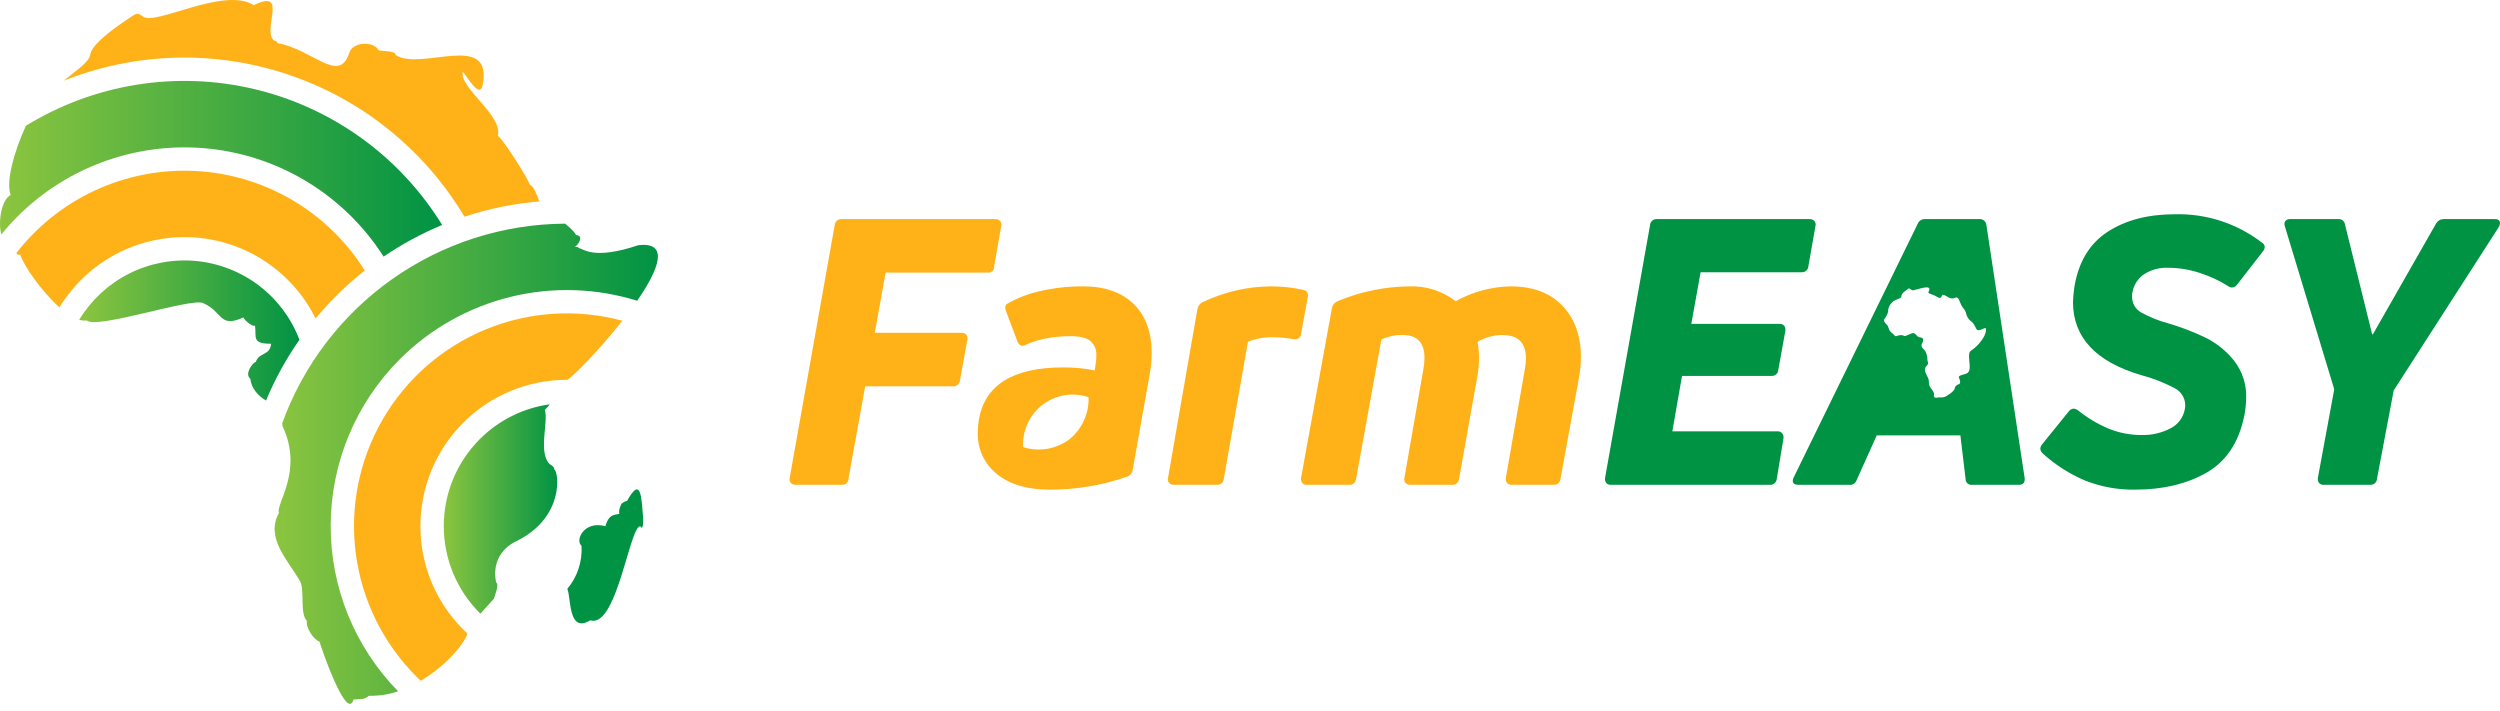 <svg width="190" height="54" viewBox="0 0 190 54" fill="none" xmlns="http://www.w3.org/2000/svg">
<path fill-rule="evenodd" clip-rule="evenodd" d="M36.462 33.376C34.71 35.129 33.726 37.506 33.726 39.984C33.726 42.462 34.71 44.839 36.462 46.592C36.478 46.607 36.493 46.622 36.509 46.637L37.54 45.499C37.607 45.255 37.962 44.384 37.706 44.27C37.425 42.945 37.957 41.754 39.219 41.141C42.921 39.344 42.478 35.861 42.12 35.662C42.124 35.439 41.84 35.338 41.767 35.266C40.881 34.388 41.705 31.975 41.403 31.157C41.542 31.026 41.67 30.882 41.783 30.727C39.768 31.006 37.899 31.936 36.462 33.376Z" fill="url(#paint0_linear_368_97)"/>
<path fill-rule="evenodd" clip-rule="evenodd" d="M31.952 39.984C31.952 37.035 33.124 34.208 35.209 32.123C37.294 30.038 40.121 28.866 43.07 28.866C43.089 28.866 43.108 28.866 43.127 28.866C43.129 28.862 43.13 28.857 43.131 28.852C43.562 28.622 45.566 26.579 47.298 24.377C43.859 23.446 40.209 23.677 36.915 25.034C33.621 26.39 30.867 28.797 29.082 31.88C27.296 34.963 26.579 38.55 27.042 42.082C27.504 45.614 29.12 48.895 31.64 51.415C31.75 51.525 31.861 51.633 31.974 51.74C33.813 50.652 35.212 49.052 35.529 48.154C35.42 48.053 35.313 47.95 35.209 47.846C34.175 46.814 33.355 45.589 32.796 44.24C32.237 42.891 31.95 41.444 31.952 39.984Z" fill="#FFB218"/>
<path fill-rule="evenodd" clip-rule="evenodd" d="M30.386 27.299C32.702 24.986 35.607 23.349 38.787 22.566C41.966 21.784 45.299 21.884 48.425 22.858C50.077 20.468 50.902 18.342 48.495 18.639C44.995 19.822 44.269 18.835 44.009 18.866C43.937 18.751 43.797 18.762 43.687 18.768C43.976 18.59 44.399 17.889 43.767 17.864C43.768 17.741 43.389 17.36 42.95 16.998C38.24 17.025 33.652 18.496 29.805 21.213C25.958 23.931 23.037 27.764 21.438 32.194C21.444 32.2 21.45 32.206 21.457 32.211C21.445 32.298 21.463 32.387 21.507 32.463C23.054 35.845 20.935 38.309 21.198 38.981C20.137 40.9 21.914 42.597 22.808 44.185C23.171 44.829 22.769 46.645 23.321 47.178C23.228 47.677 23.8 48.589 24.287 48.771C24.286 48.854 26.34 54.95 26.866 53.168C27.248 53.106 27.696 53.22 28.033 52.879C28.788 52.899 29.541 52.783 30.254 52.536C26.948 49.16 25.107 44.616 25.132 39.891C25.156 35.165 27.044 30.641 30.386 27.299Z" fill="url(#paint1_linear_368_97)"/>
<path fill-rule="evenodd" clip-rule="evenodd" d="M35.297 16.469C37.141 15.86 39.05 15.472 40.986 15.311C40.792 14.769 40.564 14.146 40.259 14.038C40.254 13.784 38.247 10.561 37.827 10.31C38.267 8.818 34.905 6.676 35.169 5.471C35.415 5.647 36.461 7.606 36.682 6.467C37.485 2.327 32.01 5.427 30.08 4.19C30.076 3.851 29.21 3.909 28.776 3.824C28.424 3.116 26.826 3.144 26.545 4.014C25.764 6.428 23.808 3.759 21.09 3.278C21.048 3.089 20.882 3.11 20.848 3.087C19.841 2.381 21.998 -0.938 19.287 0.392C17.046 -1.04 11.824 1.962 10.88 1.268C10.393 0.91 10.397 0.993 9.662 1.483C8.69 2.131 6.96 3.366 6.861 4.146C6.793 4.681 5.873 5.303 4.829 6.139C10.306 3.955 16.383 3.796 21.967 5.689C27.551 7.583 32.277 11.405 35.297 16.469Z" fill="#FFB218"/>
<path fill-rule="evenodd" clip-rule="evenodd" d="M33.604 17.098C30.409 11.904 25.282 8.192 19.35 6.777C13.418 5.363 7.167 6.363 1.972 9.556C1.064 11.517 0.428 13.835 0.811 14.816C0.076 15.207 -0.159 16.961 0.105 17.813C0.491 17.339 0.902 16.885 1.334 16.452C3.235 14.554 5.536 13.106 8.07 12.216C10.604 11.326 13.306 11.016 15.975 11.308C18.645 11.601 21.215 12.489 23.496 13.908C25.777 15.326 27.71 17.238 29.154 19.503C30.551 18.551 32.042 17.745 33.604 17.098Z" fill="url(#paint2_linear_368_97)"/>
<path fill-rule="evenodd" clip-rule="evenodd" d="M27.721 20.555C26.339 18.351 24.445 16.512 22.201 15.196C19.957 13.88 17.428 13.124 14.83 12.994C12.231 12.863 9.64 13.362 7.275 14.447C4.91 15.532 2.842 17.172 1.247 19.227C1.269 19.282 1.312 19.326 1.367 19.35C1.422 19.374 1.483 19.376 1.54 19.356C1.775 20.138 3.132 22.137 4.518 23.36C5.553 21.66 7.026 20.268 8.782 19.331C10.538 18.394 12.514 17.945 14.503 18.032C16.492 18.118 18.421 18.737 20.089 19.823C21.757 20.91 23.104 22.424 23.987 24.208C24.485 23.606 25.01 23.029 25.563 22.476C26.244 21.795 26.965 21.153 27.721 20.555Z" fill="#FFB218"/>
<path fill-rule="evenodd" clip-rule="evenodd" d="M22.758 25.822C22.136 24.184 21.066 22.754 19.67 21.695C18.275 20.637 16.61 19.991 14.865 19.832C13.12 19.674 11.366 20.009 9.802 20.799C8.239 21.589 6.928 22.802 6.021 24.301C6.205 24.36 6.4 24.378 6.592 24.354C7.321 25.051 14.496 22.629 15.43 23.032C16.973 23.698 16.62 24.971 18.506 24.124C18.497 24.254 19.185 24.888 19.384 24.742C19.494 25.657 19.128 26.125 20.599 26.125C20.54 27.048 19.661 26.766 19.445 27.507C19.164 27.573 18.578 28.451 19.018 28.768C19.116 29.567 19.643 30.097 20.216 30.444C20.896 28.817 21.748 27.267 22.758 25.822Z" fill="url(#paint3_linear_368_97)"/>
<path fill-rule="evenodd" clip-rule="evenodd" d="M46.013 39.991C44.379 39.546 43.684 41.069 44.196 41.476C44.271 42.667 43.883 43.842 43.114 44.755C43.419 45.387 43.152 48.187 44.855 47.145C45.77 47.43 46.468 45.997 47.034 44.341C47.726 42.316 48.22 39.959 48.67 39.999C48.919 40.425 48.88 39.375 48.88 39.375C48.744 37.776 48.727 36.148 47.658 38.064C47.504 38.101 47.362 38.174 47.243 38.277C47.229 38.278 46.974 38.8 47.075 39.037C47.062 39.044 47.048 39.05 47.034 39.055C46.777 39.147 46.278 39.014 46.013 39.991Z" fill="#009344"/>
<path d="M75.554 20.267C75.556 20.331 75.544 20.396 75.518 20.456C75.493 20.515 75.454 20.569 75.406 20.612C75.357 20.655 75.3 20.687 75.237 20.705C75.175 20.724 75.11 20.728 75.046 20.718H67.306L66.487 25.294H73.068C73.407 25.294 73.558 25.473 73.52 25.831L72.956 28.909C72.952 28.973 72.936 29.034 72.908 29.091C72.88 29.148 72.842 29.199 72.795 29.241C72.748 29.283 72.693 29.315 72.633 29.336C72.573 29.356 72.51 29.365 72.447 29.361H65.753L64.482 36.394C64.481 36.458 64.467 36.521 64.44 36.58C64.414 36.638 64.375 36.69 64.328 36.732C64.28 36.775 64.224 36.807 64.163 36.827C64.102 36.846 64.037 36.853 63.974 36.846H60.471C60.4 36.851 60.329 36.84 60.262 36.813C60.196 36.786 60.137 36.744 60.09 36.691C60.048 36.638 60.019 36.575 60.007 36.509C59.995 36.443 59.999 36.374 60.019 36.309L63.437 17.103C63.451 16.981 63.506 16.866 63.592 16.778C63.639 16.735 63.695 16.701 63.756 16.679C63.816 16.657 63.881 16.647 63.945 16.651H75.639C75.71 16.646 75.781 16.657 75.847 16.684C75.914 16.711 75.973 16.753 76.02 16.807C76.062 16.86 76.091 16.922 76.103 16.988C76.115 17.055 76.111 17.123 76.091 17.188L75.554 20.267Z" fill="#FFB218"/>
<path d="M86.16 23.104C85.246 22.211 83.96 21.763 82.303 21.763C81.22 21.758 80.14 21.876 79.084 22.116C78.19 22.304 77.332 22.634 76.542 23.092C76.448 23.128 76.4 23.222 76.4 23.373C76.412 23.468 76.431 23.563 76.458 23.656L77.334 25.973C77.427 26.179 77.55 26.283 77.7 26.283C77.8 26.276 77.896 26.246 77.983 26.198C78.474 25.973 78.991 25.811 79.522 25.717C80.123 25.604 80.733 25.547 81.344 25.549C82.059 25.549 82.568 25.672 82.869 25.915C83.024 26.051 83.146 26.222 83.224 26.413C83.302 26.604 83.335 26.811 83.32 27.017C83.326 27.244 83.307 27.472 83.264 27.695L83.208 28.146C82.417 27.993 81.613 27.918 80.808 27.922C77.004 27.922 74.867 29.24 74.395 31.876C74.34 32.202 74.312 32.533 74.312 32.864C74.29 33.468 74.411 34.069 74.663 34.618C74.916 35.168 75.293 35.65 75.766 36.028C76.736 36.818 78.077 37.213 79.791 37.213C81.79 37.219 83.777 36.885 85.665 36.225C85.779 36.185 85.879 36.113 85.954 36.018C86.029 35.923 86.076 35.809 86.089 35.688L87.36 28.542C87.469 27.984 87.525 27.417 87.53 26.848C87.53 25.247 87.073 23.999 86.16 23.104ZM81.252 33.406C80.755 33.769 80.181 34.01 79.574 34.111C78.967 34.211 78.345 34.167 77.758 33.982C77.722 33.366 77.838 32.75 78.096 32.189C78.353 31.628 78.745 31.138 79.235 30.763C79.726 30.389 80.301 30.14 80.91 30.039C81.52 29.939 82.144 29.989 82.73 30.186C82.753 30.801 82.631 31.413 82.374 31.972C82.118 32.531 81.733 33.022 81.252 33.406Z" fill="#FFB218"/>
<path d="M89.224 36.846C89.153 36.851 89.081 36.84 89.015 36.813C88.949 36.786 88.89 36.744 88.843 36.691C88.8 36.638 88.772 36.575 88.76 36.509C88.747 36.442 88.752 36.374 88.772 36.309L91.003 23.486C91.028 23.37 91.079 23.261 91.152 23.168C91.226 23.075 91.32 23 91.427 22.95C93.06 22.173 94.844 21.768 96.652 21.764C97.44 21.767 98.226 21.852 98.996 22.018C99.063 22.023 99.127 22.041 99.186 22.073C99.244 22.105 99.295 22.148 99.335 22.201C99.373 22.256 99.398 22.319 99.408 22.385C99.418 22.451 99.412 22.519 99.392 22.582L98.884 25.351C98.883 25.419 98.867 25.486 98.836 25.547C98.806 25.609 98.761 25.662 98.707 25.703C98.652 25.744 98.588 25.772 98.521 25.784C98.454 25.796 98.385 25.793 98.319 25.774C97.778 25.679 97.23 25.632 96.681 25.633C96.052 25.624 95.428 25.739 94.845 25.972L93.009 36.394C93.005 36.457 92.989 36.519 92.962 36.576C92.934 36.633 92.895 36.684 92.848 36.725C92.801 36.767 92.746 36.8 92.686 36.82C92.627 36.841 92.564 36.85 92.5 36.846L89.224 36.846Z" fill="#FFB218"/>
<path d="M114.814 21.763C116.489 21.763 117.798 22.253 118.739 23.232C119.681 24.211 120.152 25.52 120.152 27.158C120.145 27.66 120.098 28.161 120.01 28.655L118.598 36.394C118.584 36.517 118.529 36.631 118.443 36.719C118.396 36.763 118.34 36.797 118.279 36.819C118.219 36.841 118.154 36.85 118.09 36.846H114.898C114.83 36.853 114.762 36.843 114.698 36.819C114.634 36.794 114.577 36.755 114.531 36.705C114.491 36.648 114.463 36.584 114.449 36.516C114.434 36.448 114.433 36.378 114.446 36.309L115.887 28.062C115.938 27.792 115.967 27.518 115.972 27.243C115.972 26.057 115.378 25.464 114.192 25.463C113.528 25.465 112.875 25.64 112.3 25.972C112.367 26.373 112.405 26.779 112.413 27.186C112.405 27.679 112.358 28.17 112.271 28.655L110.887 36.394C110.873 36.517 110.818 36.631 110.732 36.719C110.685 36.763 110.629 36.797 110.569 36.819C110.508 36.841 110.443 36.85 110.379 36.846H107.187C107.116 36.851 107.045 36.84 106.979 36.813C106.912 36.786 106.853 36.744 106.806 36.691C106.764 36.638 106.735 36.575 106.723 36.509C106.711 36.443 106.715 36.374 106.736 36.309L108.176 28.062C108.229 27.782 108.257 27.499 108.261 27.215C108.261 26.047 107.715 25.463 106.623 25.463C106.058 25.447 105.497 25.563 104.984 25.802L103.064 36.394C103.06 36.457 103.044 36.519 103.016 36.576C102.989 36.633 102.95 36.683 102.903 36.725C102.856 36.767 102.801 36.8 102.741 36.82C102.682 36.841 102.618 36.85 102.555 36.846H99.307C99.244 36.851 99.18 36.84 99.121 36.816C99.062 36.791 99.01 36.753 98.968 36.705C98.928 36.648 98.9 36.584 98.886 36.516C98.871 36.448 98.871 36.378 98.883 36.309L101.228 23.402C101.25 23.288 101.3 23.182 101.374 23.093C101.449 23.004 101.544 22.935 101.652 22.893C102.52 22.523 103.423 22.244 104.349 22.06C105.264 21.868 106.196 21.769 107.131 21.763C108.394 21.721 109.633 22.12 110.633 22.893C111.911 22.176 113.348 21.788 114.814 21.763Z" fill="#FFB218"/>
<path d="M137.437 20.238C137.433 20.301 137.417 20.363 137.39 20.42C137.362 20.477 137.324 20.528 137.276 20.57C137.229 20.612 137.174 20.644 137.115 20.665C137.055 20.685 136.992 20.694 136.929 20.69H129.246L128.54 24.616H135.262C135.326 24.612 135.39 24.622 135.448 24.647C135.507 24.671 135.56 24.709 135.601 24.757C135.641 24.814 135.669 24.879 135.683 24.947C135.698 25.015 135.699 25.085 135.686 25.153L135.149 28.119C135.145 28.181 135.129 28.243 135.102 28.3C135.074 28.357 135.036 28.408 134.989 28.45C134.941 28.492 134.886 28.524 134.827 28.545C134.767 28.565 134.704 28.574 134.641 28.57H127.834L127.099 32.779H135.093C135.16 32.776 135.226 32.788 135.288 32.815C135.349 32.842 135.403 32.883 135.446 32.934C135.488 32.987 135.519 33.049 135.536 33.114C135.553 33.18 135.556 33.249 135.545 33.316L135.036 36.394C135.031 36.459 135.012 36.522 134.982 36.58C134.952 36.638 134.911 36.69 134.862 36.731C134.812 36.773 134.754 36.805 134.692 36.825C134.63 36.844 134.564 36.852 134.5 36.846H122.439C122.371 36.852 122.303 36.843 122.239 36.819C122.175 36.794 122.118 36.755 122.072 36.705C122.032 36.648 122.004 36.584 121.99 36.516C121.975 36.448 121.974 36.378 121.987 36.309L125.405 17.103C125.412 16.976 125.47 16.857 125.566 16.772C125.661 16.687 125.786 16.644 125.913 16.651H137.522C137.593 16.646 137.664 16.657 137.73 16.684C137.797 16.711 137.856 16.753 137.903 16.806C137.945 16.86 137.974 16.922 137.986 16.988C137.998 17.055 137.994 17.123 137.974 17.188L137.437 20.238Z" fill="#009344"/>
<path d="M150.967 17.103C150.955 16.972 150.892 16.851 150.792 16.766C150.691 16.681 150.561 16.639 150.43 16.65H146.305C146.185 16.645 146.066 16.678 145.965 16.744C145.864 16.81 145.786 16.906 145.742 17.018L136.336 36.252C136.286 36.339 136.257 36.435 136.251 36.535C136.251 36.743 136.392 36.847 136.675 36.847H140.544C140.666 36.862 140.79 36.834 140.893 36.766C140.997 36.699 141.073 36.597 141.108 36.479L142.634 33.088H148.989L149.384 36.394C149.382 36.459 149.394 36.523 149.419 36.583C149.445 36.643 149.483 36.697 149.532 36.74C149.581 36.783 149.638 36.815 149.701 36.834C149.763 36.852 149.829 36.857 149.893 36.847H153.423C153.724 36.847 153.875 36.714 153.875 36.45V36.337L150.967 17.103ZM150.813 25.523C150.572 25.977 150.222 26.366 149.795 26.652C149.562 26.781 149.665 27.267 149.694 27.736C149.721 28.208 149.625 28.355 149.304 28.44C148.983 28.527 148.804 28.569 148.896 28.75C148.99 28.933 149.016 29.162 148.862 29.205C148.785 29.221 148.715 29.26 148.66 29.316C148.606 29.372 148.569 29.443 148.555 29.521C148.535 29.684 148.3 29.861 147.972 30.075C147.645 30.288 147.435 30.162 147.23 30.217C147.025 30.269 146.942 30.139 146.987 30.001C147.032 29.865 146.84 29.628 146.746 29.497C146.635 29.359 146.581 29.184 146.592 29.008C146.603 28.792 146.494 28.661 146.38 28.415C146.264 28.168 146.26 27.978 146.394 27.845C146.527 27.711 146.57 27.601 146.512 27.483C146.454 27.367 146.514 27.18 146.425 26.946C146.385 26.776 146.295 26.623 146.168 26.504C146.133 26.48 146.104 26.448 146.082 26.413C146.06 26.377 146.045 26.337 146.039 26.295C146.033 26.253 146.035 26.211 146.045 26.17C146.056 26.129 146.075 26.091 146.101 26.058C146.197 25.884 146.195 25.655 145.955 25.645C145.714 25.634 145.662 25.429 145.475 25.331C145.29 25.233 144.841 25.63 144.681 25.519C144.521 25.411 144.239 25.5 144.123 25.545C144.007 25.588 143.963 25.434 143.731 25.258C143.499 25.082 143.573 24.834 143.392 24.673C143.209 24.511 143.142 24.345 143.196 24.27C143.329 24.11 143.428 23.925 143.488 23.726C143.486 23.555 143.527 23.387 143.607 23.235C143.687 23.084 143.804 22.956 143.947 22.861C144.351 22.64 144.5 22.711 144.511 22.484C144.521 22.256 144.884 22.071 145.016 21.951C145.151 21.83 145.199 22.098 145.43 22.058C145.66 22.02 146.382 21.75 146.579 21.873C146.777 21.997 146.383 22.258 146.672 22.321C146.902 22.395 147.123 22.494 147.33 22.619C147.652 22.762 147.458 22.283 147.794 22.439C148.127 22.595 148.243 22.784 148.621 22.619C148.854 22.515 148.934 22.95 149.063 23.197C149.19 23.444 149.328 23.489 149.415 23.784C149.461 24.048 149.609 24.282 149.826 24.437C150.095 24.64 150.154 25.01 150.278 25.079C150.401 25.15 150.713 24.986 150.829 24.941C150.945 24.896 151.012 25.064 150.813 25.523Z" fill="#009344"/>
<path d="M167.687 35.928C166.18 36.785 164.373 37.214 162.264 37.213C160.964 37.234 159.674 36.999 158.465 36.521C157.289 36.024 156.205 35.332 155.259 34.473C155.148 34.382 155.077 34.25 155.061 34.106C155.073 33.982 155.122 33.864 155.203 33.767L157.236 31.254C157.279 31.195 157.334 31.147 157.398 31.113C157.461 31.079 157.532 31.059 157.604 31.056C157.728 31.068 157.846 31.117 157.943 31.197C158.658 31.774 159.452 32.245 160.301 32.595C161.078 32.905 161.907 33.063 162.744 33.061C163.514 33.084 164.278 32.909 164.961 32.553C165.245 32.41 165.491 32.203 165.68 31.948C165.869 31.693 165.995 31.397 166.049 31.084C166.071 30.992 166.081 30.897 166.077 30.802C166.076 30.532 166 30.268 165.858 30.038C165.716 29.809 165.513 29.623 165.272 29.502C164.47 29.076 163.622 28.744 162.744 28.514C159.279 27.497 157.547 25.642 157.547 22.95C157.562 22.552 157.6 22.156 157.66 21.763C157.98 19.881 158.823 18.497 160.188 17.611C161.553 16.727 163.252 16.284 165.286 16.284C167.67 16.22 170.004 16.978 171.895 18.43C171.96 18.462 172.014 18.51 172.054 18.569C172.094 18.629 172.117 18.698 172.121 18.769C172.109 18.894 172.06 19.012 171.98 19.108L170.003 21.651C169.966 21.703 169.919 21.748 169.864 21.782C169.809 21.815 169.747 21.837 169.683 21.845C169.619 21.853 169.554 21.847 169.492 21.828C169.431 21.809 169.374 21.778 169.325 21.735C168.645 21.311 167.914 20.974 167.15 20.732C166.384 20.482 165.584 20.354 164.778 20.351C164.129 20.322 163.488 20.495 162.942 20.846C162.712 21.004 162.516 21.207 162.366 21.442C162.215 21.677 162.113 21.94 162.066 22.215C162.045 22.317 162.035 22.422 162.038 22.526C162.03 22.771 162.089 23.013 162.209 23.227C162.328 23.441 162.503 23.619 162.716 23.741C163.383 24.112 164.095 24.396 164.834 24.588C165.799 24.873 166.739 25.237 167.645 25.675C168.478 26.092 169.21 26.684 169.791 27.412C170.423 28.226 170.748 29.236 170.709 30.265C170.7 30.711 170.653 31.155 170.568 31.593C170.153 33.626 169.193 35.071 167.687 35.928Z" fill="#009344"/>
<path d="M176.612 36.846C176.544 36.852 176.476 36.843 176.412 36.819C176.348 36.794 176.291 36.755 176.245 36.705C176.205 36.648 176.177 36.584 176.163 36.516C176.148 36.448 176.147 36.378 176.16 36.309L177.403 29.587L173.646 17.188C173.625 17.134 173.615 17.076 173.618 17.018C173.616 16.968 173.625 16.918 173.644 16.872C173.664 16.825 173.694 16.784 173.731 16.75C173.819 16.68 173.93 16.645 174.042 16.651H177.714C177.837 16.641 177.96 16.68 178.055 16.759C178.15 16.838 178.21 16.952 178.222 17.075L180.284 25.407H180.34L185.142 16.99C185.199 16.89 185.28 16.805 185.379 16.746C185.479 16.686 185.591 16.654 185.707 16.651H189.605C189.868 16.651 190 16.755 190 16.962C189.993 17.061 189.964 17.158 189.915 17.244L181.922 29.672L180.651 36.394C180.647 36.457 180.631 36.519 180.604 36.576C180.576 36.633 180.538 36.683 180.49 36.725C180.443 36.767 180.388 36.8 180.329 36.82C180.269 36.841 180.206 36.85 180.143 36.846L176.612 36.846Z" fill="#009344"/>
<defs>
<linearGradient id="paint0_linear_368_97" x1="33.726" y1="38.682" x2="42.352" y2="38.682" gradientUnits="userSpaceOnUse">
<stop stop-color="#8CC53F"/>
<stop offset="1" stop-color="#009344"/>
</linearGradient>
<linearGradient id="paint1_linear_368_97" x1="20.87" y1="35.246" x2="50" y2="35.246" gradientUnits="userSpaceOnUse">
<stop stop-color="#8CC53F"/>
<stop offset="1" stop-color="#009344"/>
</linearGradient>
<linearGradient id="paint2_linear_368_97" x1="-4.36761e-06" y1="12.826" x2="33.604" y2="12.826" gradientUnits="userSpaceOnUse">
<stop stop-color="#8CC53F"/>
<stop offset="1" stop-color="#009344"/>
</linearGradient>
<linearGradient id="paint3_linear_368_97" x1="6.021" y1="25.118" x2="22.758" y2="25.118" gradientUnits="userSpaceOnUse">
<stop stop-color="#8CC53F"/>
<stop offset="1" stop-color="#009344"/>
</linearGradient>
</defs>
</svg>
